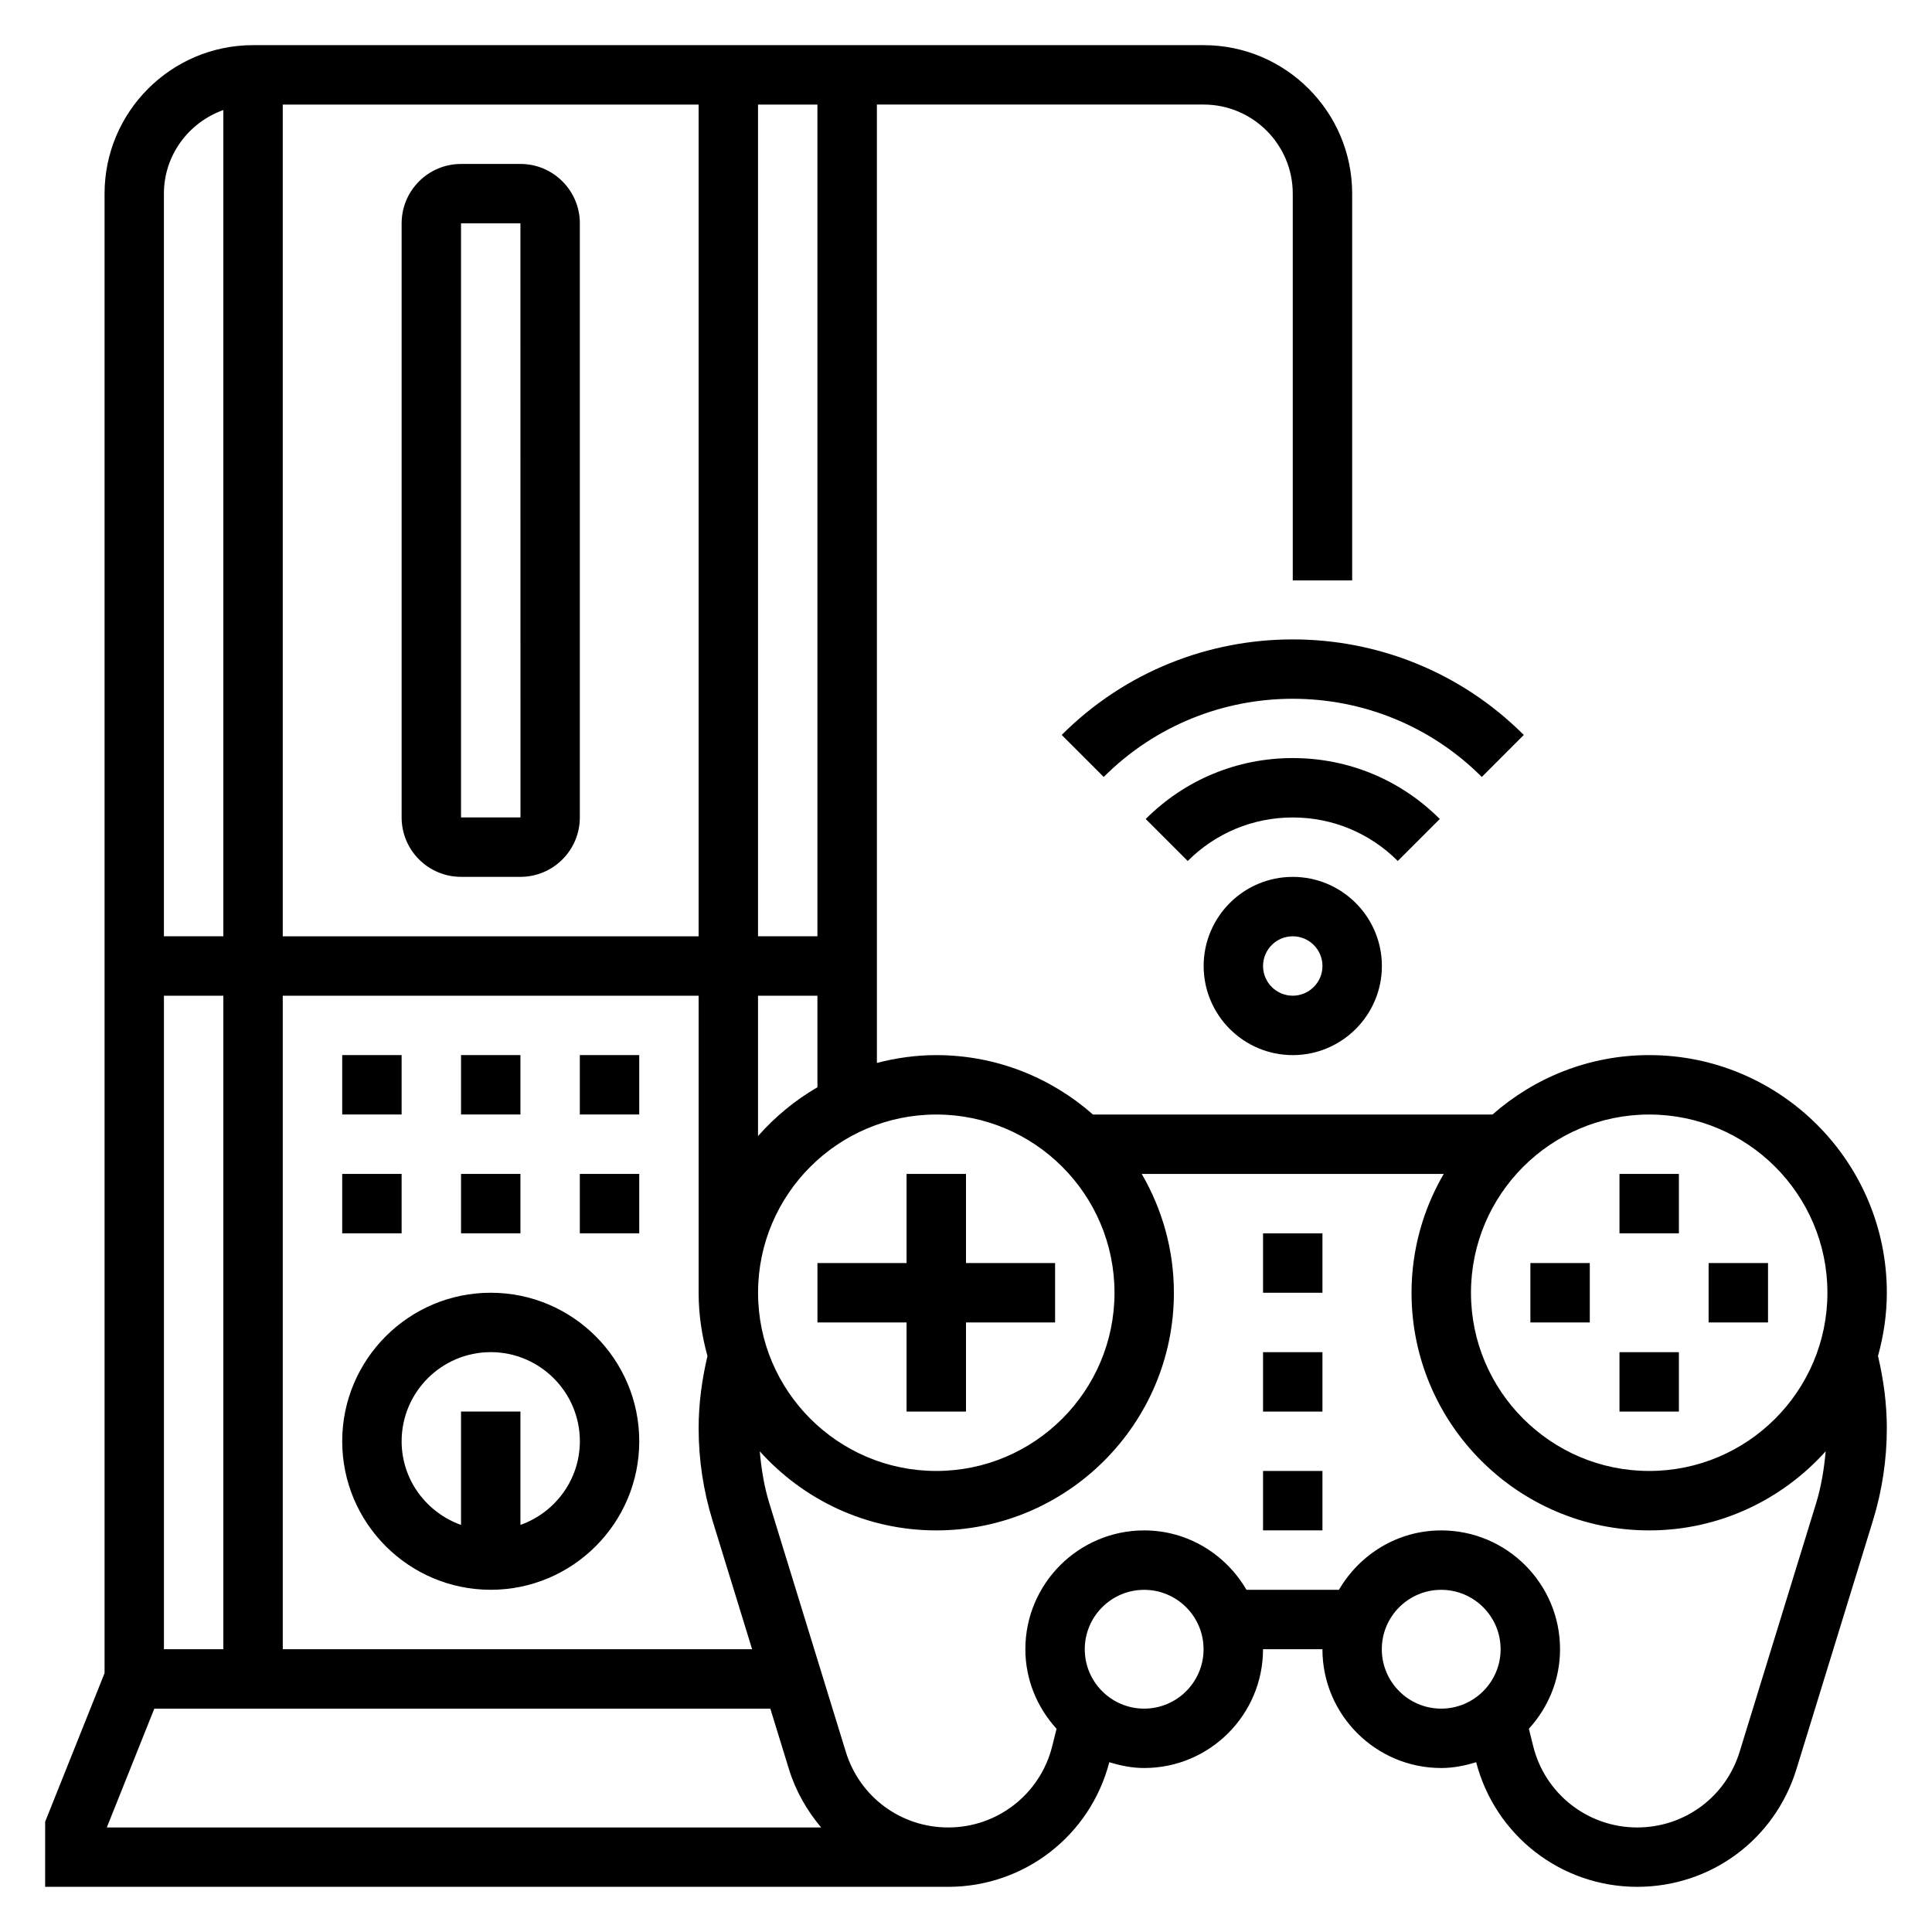 <?xml version="1.0" encoding="UTF-8"?>
<!-- Uploaded to: SVG Repo, www.svgrepo.com, Generator: SVG Repo Mixer Tools -->
<svg fill="#000000" width="800px" height="800px" version="1.1" viewBox="144 144 512 512" xmlns="http://www.w3.org/2000/svg">
 <g>
  <path d="m644.03 486.59c0-34.723-28.254-62.977-62.977-62.977-15.91 0-30.418 5.977-41.516 15.742l-105.89 0.004c-11.098-9.77-25.609-15.742-41.516-15.742-5.449 0-10.699 0.762-15.742 2.07l-0.004-253.98h86.594c13.02 0 23.617 10.598 23.617 23.617v102.5h15.742v-102.5c0-21.703-17.656-39.359-39.359-39.359h-251.91c-21.703 0-39.359 17.656-39.359 39.359v392.08l-15.742 39.367-0.004 17.258h239.33c20.152 0 37.621-13.57 42.684-33.031 2.945 0.914 6.008 1.543 9.25 1.543 17.367 0 31.488-14.121 31.488-31.488h15.742c0 17.367 14.121 31.488 31.488 31.488 3.242 0 6.305-0.629 9.25-1.543 5.062 19.461 22.539 33.031 42.684 33.031 19.5 0 36.449-12.523 42.188-31.156l20.285-65.922c2.441-7.934 3.676-16.16 3.676-24.441 0-6.481-0.859-12.895-2.34-19.152 1.48-5.356 2.34-10.961 2.34-16.77zm-62.977-47.23c26.047 0 47.23 21.184 47.23 47.23s-21.184 47.23-47.23 47.23c-26.047 0-47.23-21.184-47.23-47.23s21.184-47.23 47.23-47.23zm-141.7 47.23c0 26.047-21.184 47.23-47.23 47.23s-47.23-21.184-47.23-47.23 21.184-47.23 47.23-47.23 47.23 21.184 47.23 47.23zm-106.53 60.363 10.492 34.102h-124.38v-173.18h110.21v78.719c0 5.809 0.859 11.414 2.34 16.766-1.48 6.262-2.34 12.668-2.34 19.156 0 8.281 1.238 16.508 3.68 24.441zm-145.38 34.102v-173.18h15.742v173.18zm31.488-409.34h110.21v220.42l-110.21-0.004zm125.95 273.36v-37.203h15.742v24.262c-5.926 3.445-11.238 7.824-15.742 12.941zm15.742-52.949h-15.742v-220.41h15.742zm-157.44-218.96v218.96h-15.746v-196.8c0-10.246 6.606-18.906 15.746-22.164zm-18.289 423.64h163.25l4.945 16.074c1.793 5.832 4.793 10.973 8.516 15.414h-189.3zm262.32 0c-8.684 0-15.742-7.062-15.742-15.742 0-8.684 7.062-15.742 15.742-15.742 8.684 0 15.742 7.062 15.742 15.742 0.004 8.68-7.059 15.742-15.742 15.742zm62.977-15.746c0-8.684 7.062-15.742 15.742-15.742 8.684 0 15.742 7.062 15.742 15.742 0 8.684-7.062 15.742-15.742 15.742-8.68 0.004-15.742-7.059-15.742-15.742zm115.11-38.73-20.285 65.922c-3.695 11.988-14.605 20.043-27.145 20.043-13.051 0-24.387-8.848-27.551-21.508l-1.156-4.644c5.082-5.59 8.262-12.941 8.262-21.082 0-17.367-14.121-31.488-31.488-31.488-11.602 0-21.648 6.375-27.109 15.742h-24.504c-5.465-9.367-15.508-15.742-27.109-15.742-17.367 0-31.488 14.121-31.488 31.488 0 8.141 3.18 15.492 8.266 21.082l-1.156 4.644c-3.168 12.656-14.496 21.508-27.547 21.508-12.539 0-23.449-8.055-27.145-20.043l-20.285-65.922c-1.379-4.473-2.102-9.078-2.519-13.723 11.531 12.832 28.203 20.965 46.773 20.965 34.723 0 62.977-28.254 62.977-62.977 0-11.477-3.133-22.215-8.516-31.488h80.02c-5.394 9.273-8.527 20.012-8.527 31.488 0 34.723 28.254 62.977 62.977 62.977 18.57 0 35.242-8.133 46.777-20.965-0.426 4.648-1.152 9.25-2.519 13.723z"/>
  <path d="m573.18 455.1h15.742v15.742h-15.742z"/>
  <path d="m549.57 478.72h15.742v15.742h-15.742z"/>
  <path d="m573.18 502.34h15.742v15.742h-15.742z"/>
  <path d="m596.8 478.72h15.742v15.742h-15.742z"/>
  <path d="m384.25 518.08h15.746v-23.617h23.613v-15.742h-23.613v-23.617h-15.746v23.617h-23.617v15.742h23.617z"/>
  <path d="m478.72 470.85h15.742v15.742h-15.742z"/>
  <path d="m478.72 502.34h15.742v15.742h-15.742z"/>
  <path d="m478.72 533.82h15.742v15.742h-15.742z"/>
  <path d="m462.98 400c0 13.02 10.598 23.617 23.617 23.617s23.617-10.598 23.617-23.617-10.598-23.617-23.617-23.617c-13.023 0-23.617 10.594-23.617 23.617zm31.484 0c0 4.344-3.535 7.871-7.871 7.871-4.336 0-7.871-3.527-7.871-7.871s3.535-7.871 7.871-7.871c4.34-0.004 7.871 3.523 7.871 7.871z"/>
  <path d="m525.56 361.04c-10.414-10.406-24.246-16.145-38.969-16.145-14.719 0-28.551 5.738-38.965 16.145l11.133 11.133c7.438-7.434 17.324-11.535 27.832-11.535 10.508 0 20.395 4.102 27.836 11.531z"/>
  <path d="m547.82 338.77c-33.762-33.762-88.703-33.762-122.46 0l11.133 11.133c27.629-27.629 72.57-27.629 100.2 0z"/>
  <path d="m274.05 486.59c-21.703 0-39.359 17.656-39.359 39.359s17.656 39.359 39.359 39.359 39.359-17.656 39.359-39.359-17.656-39.359-39.359-39.359zm7.871 61.527v-30.039h-15.742v30.039c-9.141-3.258-15.742-11.918-15.742-22.168 0-13.02 10.598-23.617 23.617-23.617s23.617 10.598 23.617 23.617c-0.004 10.25-6.609 18.91-15.75 22.168z"/>
  <path d="m281.92 187.45h-15.742c-8.684 0-15.742 7.062-15.742 15.742v157.44c0 8.684 7.062 15.742 15.742 15.742h15.742c8.684 0 15.742-7.062 15.742-15.742l0.004-157.44c0-8.684-7.062-15.746-15.746-15.746zm-15.742 173.18v-157.44h15.742l0.008 157.44z"/>
  <path d="m266.18 423.61h15.742v15.742h-15.742z"/>
  <path d="m234.69 423.61h15.742v15.742h-15.742z"/>
  <path d="m297.66 423.61h15.742v15.742h-15.742z"/>
  <path d="m234.69 455.1h15.742v15.742h-15.742z"/>
  <path d="m266.18 455.1h15.742v15.742h-15.742z"/>
  <path d="m297.66 455.1h15.742v15.742h-15.742z"/>
 </g>
</svg>